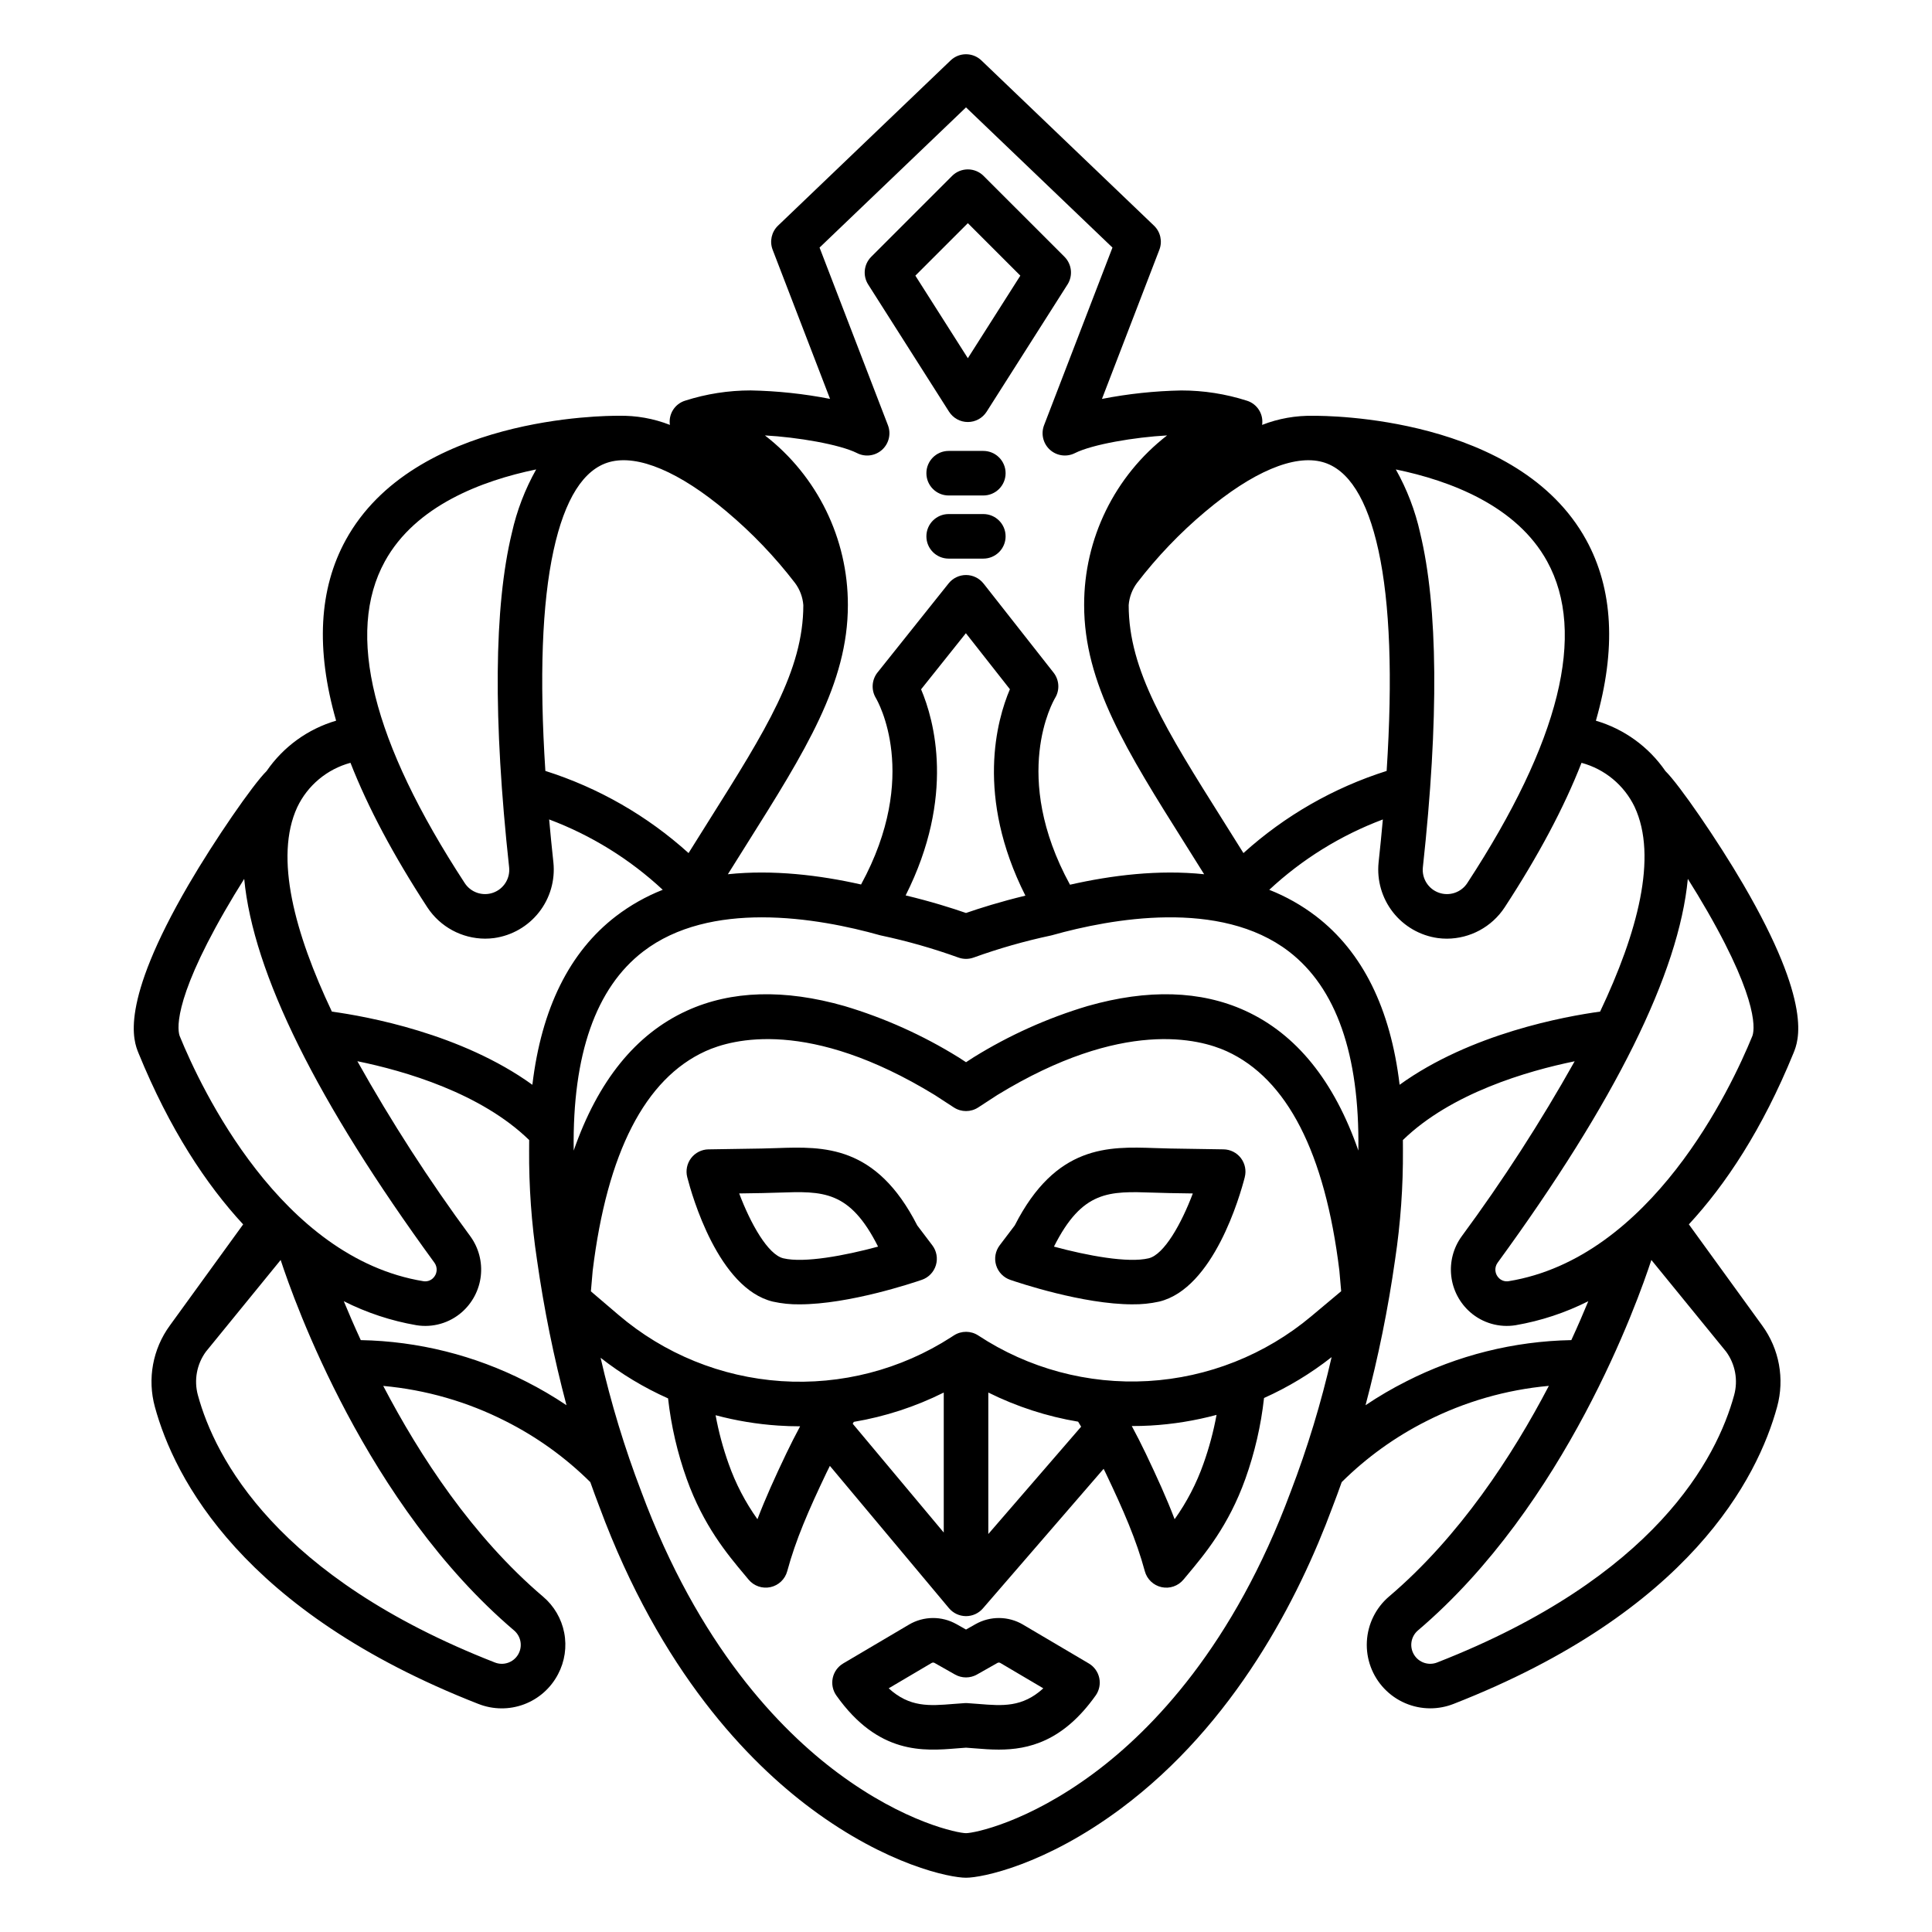 <?xml version="1.0" encoding="UTF-8"?>
<!-- Uploaded to: SVG Repo, www.svgrepo.com, Generator: SVG Repo Mixer Tools -->
<svg fill="#000000" width="800px" height="800px" version="1.1" viewBox="144 144 512 512" xmlns="http://www.w3.org/2000/svg">
 <g>
  <path d="m585.35 348.34c-4.426-6.434-10.93-11.145-18.422-13.344 5.422-18.895 4.574-34.926-2.582-47.934-18.02-32.754-68.699-32.898-72.266-32.867-4.652-0.102-9.277 0.715-13.609 2.41 0.426-2.844-1.293-5.57-4.039-6.418-5.613-1.797-11.473-2.711-17.363-2.711-7.066 0.137-14.105 0.887-21.039 2.242l15.215-39.535c0.855-2.223 0.293-4.738-1.43-6.387l-45.73-43.777c-2.285-2.188-5.887-2.188-8.168 0l-45.73 43.777c-1.719 1.645-2.285 4.164-1.43 6.387l15.215 39.527c-6.934-1.355-13.973-2.106-21.035-2.242-5.894 0-11.754 0.914-17.363 2.711-2.75 0.848-4.469 3.574-4.043 6.422-4.328-1.695-8.953-2.516-13.605-2.414-3.566-0.02-54.246 0.113-72.27 32.867-7.156 13.008-8.004 29.039-2.582 47.934-7.492 2.199-13.996 6.914-18.422 13.352-3.586 3.508-13.824 18.355-20.656 30.078-18.535 31.801-14.582 41.488-13.285 44.672 8.266 20.242 17.977 34.848 27.727 45.387l-19.43 26.805c-4.535 6.207-5.992 14.145-3.961 21.559 5.156 18.895 23.156 54.246 85.758 78.73v-0.004c3.871 1.523 8.168 1.559 12.062 0.102 3.898-1.461 7.113-4.312 9.031-8.004 1.773-3.363 2.348-7.231 1.625-10.965-0.723-3.734-2.699-7.113-5.602-9.57-18.703-15.898-32.715-37.379-42.363-55.852v0.004c11.312 1.027 22.324 4.199 32.449 9.348 8.277 4.172 15.848 9.621 22.43 16.145 0.793 2.242 1.609 4.457 2.449 6.641 16.148 43.559 39.426 67.504 56.109 79.914 20.062 14.926 36.742 18.289 41.004 18.289 4.262 0 20.941-3.359 41.004-18.289 30.23-22.492 47.199-55.871 56.082-79.836 0.852-2.203 1.68-4.441 2.481-6.715 6.582-6.531 14.148-11.98 22.426-16.156 10.133-5.152 21.152-8.324 32.473-9.355-9.645 18.457-23.652 39.938-42.383 55.855v-0.004c-3.5 3.004-5.613 7.312-5.848 11.918-0.238 4.606 1.426 9.105 4.602 12.449s7.586 5.238 12.195 5.242c2.113 0 4.203-0.398 6.168-1.168 62.602-24.484 80.602-59.836 85.758-78.73 2.031-7.414 0.574-15.348-3.961-21.555l-19.43-26.805c9.75-10.539 19.461-25.145 27.727-45.387 1.301-3.184 5.254-12.871-13.285-44.672-6.832-11.719-17.066-26.57-20.656-30.07zm-8.176 9.465c6.227 13.262 0.738 33.477-9.129 54.281-9.164 1.254-34.281 5.781-53.133 19.391-2.402-20.195-9.809-35.195-22.156-44.672-3.785-2.894-7.957-5.246-12.391-6.996 8.723-8.121 18.949-14.453 30.102-18.645-0.332 3.707-0.703 7.496-1.129 11.406v0.004c-0.48 4.719 0.887 9.445 3.812 13.18 2.93 3.734 7.191 6.188 11.891 6.844 0.789 0.105 1.586 0.16 2.383 0.16 6.176-0.016 11.934-3.133 15.324-8.297 8.973-13.734 15.762-26.504 20.367-38.305 6.156 1.656 11.285 5.906 14.059 11.645zm-23.156-65.02c10.457 19.051 3.344 47.723-21.156 85.215-1.609 2.5-4.731 3.57-7.535 2.582-2.809-0.988-4.566-3.777-4.254-6.734 4.269-39.191 4.023-69.008-0.727-88.625h0.004c-1.312-5.891-3.484-11.559-6.441-16.816 14.375 2.961 31.992 9.586 40.109 24.375zm-90.59-13.211c12.496-10.527 23.52-15.191 31.039-13.133 6.867 1.879 11.863 9.77 14.844 23.449 3.059 14.031 3.773 33.629 2.164 58.414-14.062 4.453-27.004 11.879-37.949 21.77-1.848-2.965-3.648-5.832-5.41-8.629-15.055-23.934-25.004-39.746-25.004-57.082v-0.004c0.164-2.117 0.926-4.148 2.195-5.856 5.336-6.949 11.41-13.301 18.121-18.934zm-92.281-15.488c2.176 1.098 4.809 0.742 6.617-0.895 1.809-1.637 2.426-4.223 1.547-6.5l-18.121-47.082 38.812-37.152 38.812 37.152-18.125 47.078c-0.875 2.277-0.262 4.859 1.547 6.5 1.809 1.637 4.441 1.992 6.621 0.895 4.644-2.34 15.891-4.223 24.434-4.691-13.906 10.77-22.027 27.379-21.984 44.969 0 20.746 11.25 38.625 26.816 63.371 1.629 2.586 3.289 5.231 4.988 7.953-12.07-1.27-24.531 0.27-35.551 2.773-15.785-28.891-4.457-48.629-3.965-49.453v-0.004c1.293-2.106 1.141-4.797-0.387-6.742l-18.562-23.617-0.004 0.004c-1.113-1.418-2.816-2.25-4.617-2.258-1.805-0.004-3.512 0.812-4.637 2.223l-18.848 23.617h-0.004c-1.523 1.938-1.699 4.617-0.434 6.738 0.512 0.859 11.824 20.574-3.914 49.434-10.953-2.469-23.32-3.977-35.297-2.715 1.699-2.723 3.359-5.367 4.988-7.953 15.566-24.746 26.816-42.629 26.816-63.371 0.039-17.59-8.082-34.199-21.984-44.969 8.539 0.469 19.789 2.356 24.434 4.691zm16.949 62.594 11.871-14.871 11.668 14.844c-3.453 8.117-9.164 28.383 4.106 54.703-6.691 1.613-12.172 3.356-15.742 4.594-3.613-1.258-9.184-3.027-15.992-4.656 13.215-26.262 7.543-46.488 4.09-54.617zm-97.402-36.793c2.981-13.676 7.977-21.57 14.844-23.449 7.516-2.055 18.539 2.606 31.039 13.133l-0.004 0.004c6.711 5.633 12.785 11.98 18.121 18.93 1.27 1.707 2.031 3.734 2.195 5.856 0 17.34-9.945 33.152-25.004 57.082-1.762 2.797-3.562 5.664-5.41 8.629v0.004c-10.945-9.891-23.887-17.316-37.949-21.773-1.605-24.785-0.891-44.387 2.168-58.414zm-44.707 2.894c8.117-14.785 25.734-21.41 40.105-24.379-2.957 5.262-5.129 10.926-6.441 16.816-4.75 19.617-4.992 49.434-0.727 88.625 0.316 2.961-1.445 5.75-4.25 6.738-2.809 0.988-5.926-0.082-7.535-2.582-24.496-37.5-31.613-66.168-21.152-85.219zm-23.223 65.156c2.754-5.805 7.914-10.109 14.117-11.785 4.613 11.793 11.406 24.562 20.367 38.301l0.004 0.004c3.387 5.164 9.145 8.281 15.32 8.297 0.797 0 1.594-0.055 2.383-0.16 4.699-0.656 8.965-3.109 11.891-6.844 2.93-3.734 4.297-8.461 3.812-13.18-0.426-3.91-0.797-7.699-1.129-11.406v-0.004c11.156 4.191 21.383 10.523 30.102 18.645-4.434 1.746-8.602 4.102-12.391 6.996-12.348 9.48-19.75 24.484-22.156 44.68-18.848-13.609-43.961-18.137-53.129-19.391-9.828-20.738-15.316-40.887-9.191-54.152zm-31.117 60.684c-0.492-1.215-2.254-8.523 11.879-33.105 1.695-2.953 3.457-5.852 5.191-8.605 2.375 24.938 19.23 58.992 50.402 101.71h0.004c0.953 1.309 0.754 3.125-0.461 4.195-0.66 0.59-1.543 0.852-2.418 0.723-37.863-6.156-59.02-51.246-64.598-64.918zm88.633 157.5h-0.004c1.852 1.605 2.273 4.316 0.992 6.41-1.281 2.09-3.887 2.949-6.16 2.031-57.793-22.598-74.094-54.086-78.668-70.84-1.078-3.961-0.297-8.199 2.129-11.516l19.809-24.297c3.562 10.883 22.707 64.902 61.898 98.211zm3.039-66.047c-13.555-6.902-28.5-10.641-43.711-10.93-1.715-3.719-3.211-7.184-4.5-10.309 6.066 3.059 12.551 5.203 19.246 6.359 4.32 0.699 8.73-0.559 12.027-3.438 2.816-2.465 4.613-5.891 5.035-9.605 0.422-3.719-0.559-7.461-2.754-10.492-10.941-14.836-20.949-30.34-29.957-46.426 12.555 2.562 32.723 8.426 45.531 20.891 0 0.867-0.023 1.719-0.012 2.602h-0.004c-0.066 9.723 0.629 19.434 2.074 29.051 1.844 13.016 4.457 25.91 7.828 38.617-3.469-2.328-7.074-4.441-10.805-6.32zm202.73 29.238c-15.141 40.844-36.684 63.082-52.086 74.543-17.711 13.18-31.898 15.953-33.957 15.953s-16.242-2.773-33.957-15.953c-15.406-11.461-36.945-33.699-52.117-74.621-4.414-11.535-8.008-23.367-10.766-35.406 5.496 4.305 11.5 7.918 17.879 10.762 0.812 7.266 2.465 14.414 4.926 21.301 4.453 12.445 10.777 19.992 15.398 25.504l1.016 1.219c1.41 1.695 3.644 2.465 5.801 1.992 2.152-0.469 3.863-2.098 4.438-4.227 2.238-8.273 5.641-16.117 10.406-26.098 0.289-0.605 0.598-1.203 0.895-1.809l31.555 37.707c1.109 1.324 2.75 2.098 4.481 2.113h0.047c1.715 0 3.344-0.746 4.465-2.043l31.996-37c0.168 0.344 0.348 0.688 0.512 1.035 4.766 9.98 8.168 17.828 10.406 26.098v0.004c0.574 2.125 2.285 3.754 4.441 4.227 2.152 0.469 4.387-0.301 5.797-1.996l1.016-1.219c4.617-5.512 10.945-13.059 15.398-25.504 2.473-6.918 4.133-14.105 4.941-21.41 6.391-2.867 12.406-6.504 17.91-10.832-2.773 12.125-6.394 24.043-10.84 35.66zm-152.41-20.262c5.43 1.449 10.988 2.371 16.594 2.742 1.945 0.133 3.879 0.195 5.805 0.195-1.273 2.379-2.504 4.781-3.66 7.203-3.051 6.387-5.578 11.977-7.648 17.418-3.223-4.516-5.793-9.461-7.637-14.691-1.496-4.191-2.648-8.492-3.453-12.867zm36.336 2.25c0.098-0.164 0.195-0.328 0.297-0.492 8.285-1.395 16.316-4.012 23.832-7.766v37.098zm35.938 29.234v-37.496c7.512 3.734 15.531 6.34 23.805 7.723 0.266 0.441 0.531 0.879 0.793 1.328zm38.023-28.617c1.656 0 3.316-0.035 4.981-0.133 5.906-0.34 11.766-1.289 17.48-2.824-0.805 4.406-1.969 8.738-3.473 12.957-1.848 5.231-4.418 10.176-7.637 14.691-2.066-5.438-4.602-11.027-7.652-17.418-1.168-2.445-2.41-4.875-3.699-7.273zm47.586-29.105c-12.207 10.234-27.387 16.258-43.289 17.18-15.898 0.918-31.672-3.316-44.977-12.074-1.953-1.285-4.481-1.297-6.445-0.031l-0.711 0.457v0.004c-13.379 8.637-29.188 12.727-45.078 11.664s-31.016-7.219-43.125-17.559l-7.305-6.234 0.477-5.477c3.82-31.293 13.875-50.852 29.867-58.156 7.199-3.285 27.531-8.723 60.762 11.59l5.086 3.312h0.004c1.957 1.277 4.484 1.277 6.445 0l5.086-3.312c33.234-20.312 53.562-14.871 60.762-11.59 15.996 7.297 26.047 26.863 29.867 58.156l0.477 5.445zm-17.539-80.965c-11.773-5.371-25.824-5.785-41.773-1.23-10.594 3.164-20.723 7.715-30.125 13.535-0.047 0.031-0.094 0.059-0.141 0.09l-1.934 1.258-1.934-1.262c-0.047-0.031-0.094-0.059-0.141-0.09l-0.004 0.004c-9.398-5.82-19.531-10.371-30.125-13.535-15.945-4.551-30-4.141-41.773 1.23-13.551 6.18-23.586 18.613-30 37.078v-0.105-0.164c-0.328-25.199 5.867-42.859 18.41-52.492 8.875-6.816 20.293-9.059 31.469-9.059 11.754 0 23.25 2.481 31.25 4.731 0.117 0.035 0.238 0.062 0.359 0.09v-0.004c6.945 1.477 13.777 3.426 20.457 5.836 1.309 0.477 2.746 0.477 4.059 0 6.68-2.41 13.512-4.359 20.457-5.836 0.121-0.027 0.242-0.055 0.359-0.09 15.605-4.387 44.504-9.656 62.719 4.328 12.543 9.633 18.738 27.293 18.41 52.492v0.164 0.105c-6.418-18.461-16.449-30.891-30-37.074zm42.711 98.227c-3.734 1.879-7.344 3.992-10.812 6.324 3.375-12.707 5.992-25.605 7.836-38.621 1.445-9.617 2.141-19.328 2.074-29.051 0.012-0.887-0.008-1.734-0.012-2.602 12.777-12.43 32.957-18.301 45.523-20.875-9.012 16.078-19.016 31.578-29.953 46.41-2.195 3.031-3.176 6.773-2.754 10.492 0.422 3.715 2.219 7.141 5.035 9.605 3.297 2.879 7.707 4.137 12.031 3.438 6.695-1.156 13.188-3.301 19.254-6.363-1.285 3.125-2.785 6.594-4.5 10.312h0.004c-15.215 0.285-30.168 4.023-43.727 10.93zm84.746-7.871c2.426 3.312 3.211 7.551 2.129 11.512-4.574 16.754-20.875 48.238-78.668 70.844-2.273 0.918-4.879 0.059-6.16-2.035-1.281-2.09-0.859-4.805 0.992-6.41 39.188-33.305 58.336-87.328 61.895-98.211zm6.926-83.586c-5.582 13.672-26.738 58.762-64.602 64.918-0.871 0.133-1.758-0.133-2.418-0.719-1.215-1.07-1.414-2.891-0.457-4.195 31.172-42.719 48.027-76.773 50.402-101.71 1.738 2.754 3.496 5.656 5.191 8.605 14.137 24.582 12.379 31.891 11.883 33.105z"/>
  <path d="m400.49 255.84c2.019 0 3.898-1.035 4.981-2.738l21.43-33.711v0.004c1.484-2.336 1.148-5.387-0.805-7.344l-21.434-21.43c-1.105-1.109-2.609-1.73-4.172-1.73-1.566 0-3.07 0.621-4.176 1.73l-21.43 21.43c-1.957 1.957-2.293 5.008-0.809 7.344l21.43 33.711v-0.004c1.086 1.703 2.965 2.738 4.984 2.738zm0-52.695 13.91 13.906-13.91 21.879-13.91-21.879z"/>
  <path d="m404.59 263.5h-9.184c-3.262 0-5.902 2.644-5.902 5.902 0 3.262 2.641 5.906 5.902 5.906h9.184c3.262 0 5.906-2.644 5.906-5.906 0-3.258-2.644-5.902-5.906-5.902z"/>
  <path d="m404.59 280.23h-9.184c-3.262 0-5.902 2.644-5.902 5.906 0 3.258 2.641 5.902 5.902 5.902h9.184c3.262 0 5.906-2.644 5.906-5.902 0-3.262-2.644-5.906-5.906-5.906z"/>
  <path d="m387.08 468.75c-10.906-21.395-24.832-20.914-37.129-20.496-1.348 0.047-2.719 0.098-4.113 0.117l-14.086 0.223v-0.004c-1.809 0.031-3.5 0.887-4.598 2.32-1.098 1.438-1.477 3.301-1.027 5.051 1.254 4.898 8.25 29.508 22.699 32.98 2.316 0.512 4.684 0.758 7.055 0.723 13.129 0 30.176-5.727 32.41-6.496h0.004c1.789-0.617 3.172-2.051 3.723-3.863 0.551-1.809 0.199-3.773-0.941-5.281zm-35.492 8.711c-4.086-0.984-8.672-9.176-11.695-17.188l6.137-0.098c1.477-0.023 2.914-0.07 4.336-0.121 11.715-0.406 18.809-0.648 26.332 14.312-8.785 2.379-19.609 4.414-25.109 3.094z"/>
  <path d="m468.25 448.59-14.086-0.223c-1.395-0.023-2.766-0.07-4.113-0.117-12.301-0.422-26.223-0.902-37.129 20.496l-3.996 5.273v0.004c-1.141 1.508-1.492 3.473-0.941 5.281s1.938 3.246 3.727 3.863c2.234 0.77 19.285 6.496 32.41 6.496v-0.004c2.371 0.035 4.742-0.207 7.059-0.719 14.445-3.473 21.441-28.082 22.699-32.98l-0.004-0.004c0.449-1.75 0.07-3.609-1.023-5.047-1.098-1.438-2.793-2.293-4.602-2.32zm-19.836 28.871c-5.488 1.316-16.316-0.715-25.105-3.094 7.523-14.957 14.613-14.711 26.328-14.309 1.422 0.051 2.867 0.098 4.336 0.121l6.137 0.098c-3.019 8.008-7.602 16.199-11.695 17.184z"/>
  <path d="m432.54 584.83-17.445-10.297v-0.004c-3.871-2.277-8.66-2.32-12.574-0.109l-2.519 1.426-2.519-1.43-0.004 0.004c-3.91-2.211-8.703-2.168-12.574 0.109l-17.445 10.297v0.004c-1.422 0.84-2.43 2.234-2.773 3.852-0.344 1.613 0.004 3.301 0.957 4.648 11.137 15.699 23.156 14.723 31.934 14.008 0.816-0.066 1.625-0.133 2.422-0.184 0.797 0.051 1.605 0.117 2.422 0.184 1.945 0.16 4.043 0.328 6.262 0.328 7.793 0 17-2.113 25.672-14.34l0.004 0.004c0.953-1.348 1.301-3.035 0.957-4.648-0.344-1.617-1.352-3.012-2.773-3.852zm-29.16 10.738c-1.027-0.082-2.043-0.164-3.043-0.223-0.113-0.008-0.227-0.008-0.34-0.008-0.113 0-0.227 0-0.34 0.008-1 0.059-2.016 0.141-3.043 0.223-6.305 0.512-11.547 0.938-17.102-4.148l11.391-6.723 0.004 0.004c0.23-0.137 0.52-0.141 0.754-0.008l5.43 3.074c1.805 1.023 4.012 1.023 5.816 0l5.43-3.074h0.004c0.234-0.133 0.52-0.129 0.754 0.008l11.391 6.723c-5.559 5.082-10.801 4.656-17.105 4.144z"/>
 </g>
</svg>